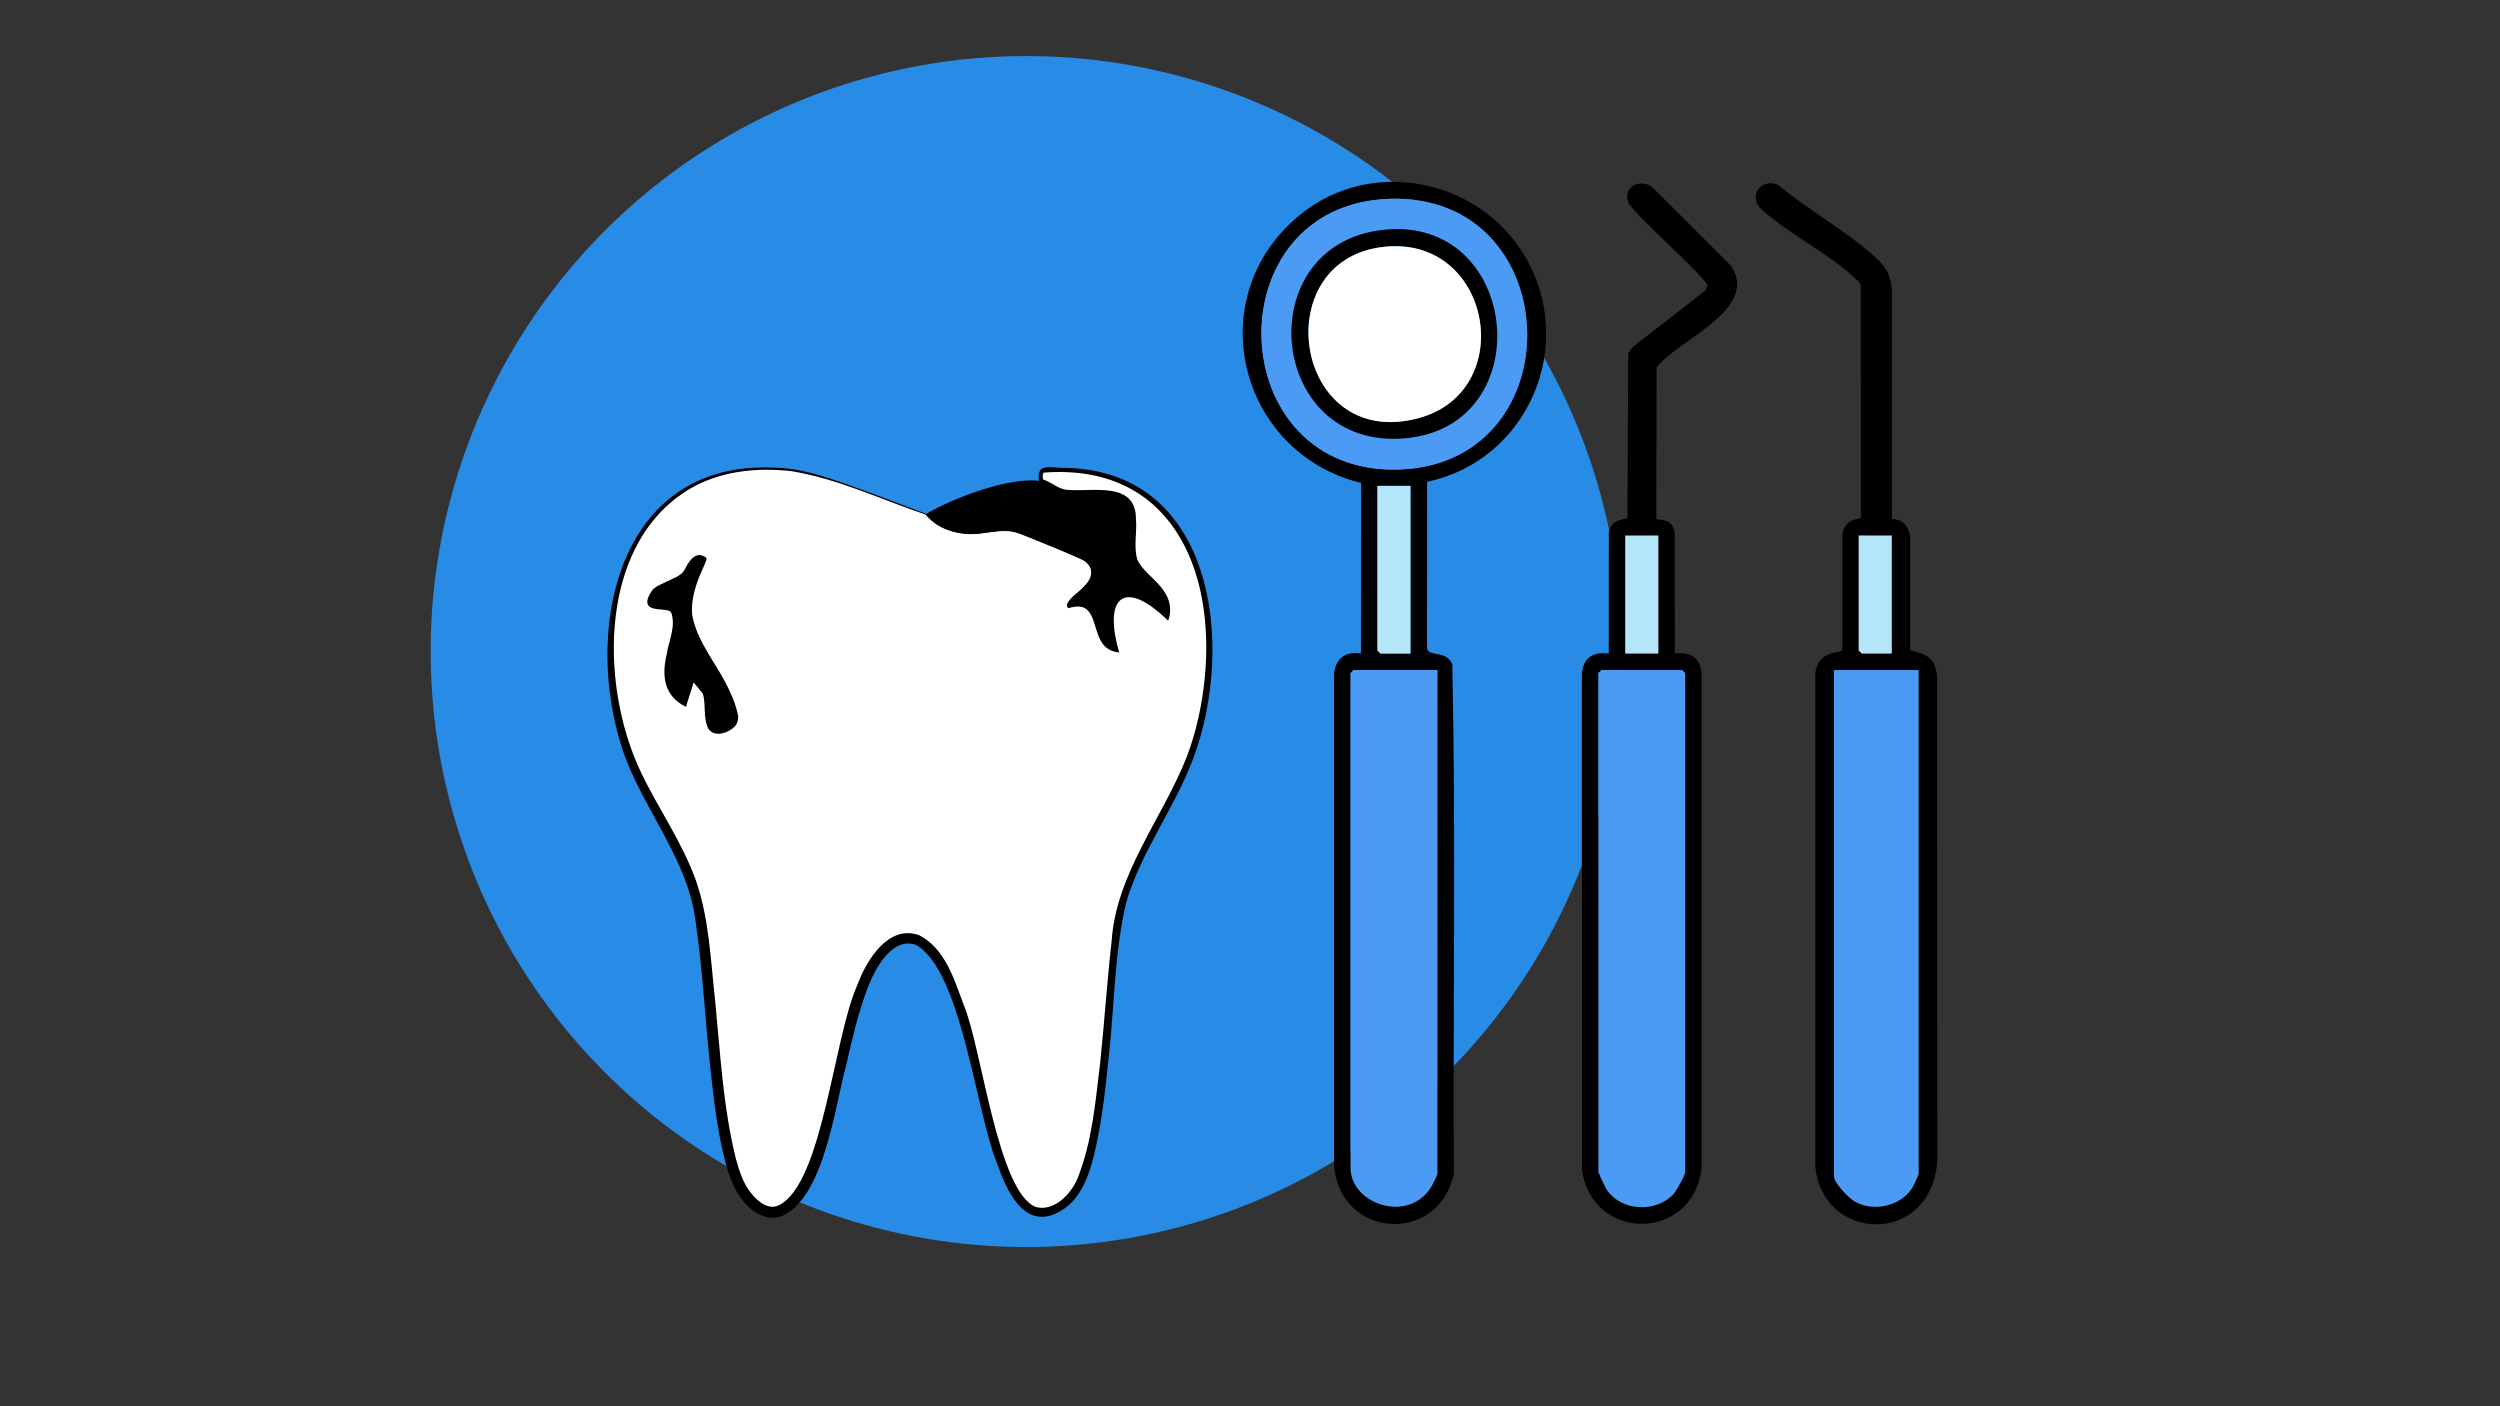 <?xml version="1.0" encoding="UTF-8"?>
<svg xmlns="http://www.w3.org/2000/svg" version="1.1" viewBox="0 0 453.54 255.12">
  <rect x="0" y="0" width="453.54" height="255.12" fill="#333333" stroke="none"/>
  <!-- Generator: Adobe Illustrator 29.5.1, SVG Export Plug-In . SVG Version: 2.1.0 Build 141)  -->
  <defs>
    <style>
      .st0 {
        fill: #4b9bf5;
      }

      .st1 {
        fill: #fff;
      }

      .st2 {
        fill: #b4e6fa;
      }

      .st3 {
        fill: #288be5;
      }
    </style>
  </defs>
  <g id="_Слой_15" data-name="Слой_15">
    <circle class="st3" cx="186.16" cy="118.2" r="108.03"/>
  </g>
  <g id="_Слой_12" data-name="Слой_12">
    <g>
      <g>
        <path class="st1" d="M167.94,93.26c.22.08,1.42,1.88,3.74,2.72,5.62,2.04,7.97-.37,12.47.47.68.13,12.19,4.84,12.72,5.28,4.46,3.67-4.72,7.05-2.99,8.48,6.82-2.01,3.13,7.26,8.97,7.98-2.89-10.21,1.1-13.47,8.97-5.98,1.71-5.03-4.98-7.94-5.77-10.68-.88-3.01.52-6.76-.86-10.05-1.43-3.39-8.73-1.86-11.76-2.28-1.89-.26-3.4-1.76-4.54-1.94-.57-2.94,1.55-2.01,3.46-2.01,26.47.08,30.8,28.75,24.51,49.42-3.35,10.99-11.46,20.21-13.74,31.15-2.32,11.08-2.27,44.09-8.69,51.17-2.02,2.23-5.25,4.13-8.09,2.02-5.51-4.1-8.73-24.86-10.91-31.99-1.87-6.12-6.58-22.87-15.11-14.62-7.19,6.96-8.54,32.84-14.46,42.9-3.11,5.29-7.01,6.46-10.83,1.15-5.83-8.1-5.62-40.83-8.64-53.22-2.57-10.56-10.64-19.15-13.61-30.29-6.4-24.03,2.27-51.54,31.64-47.6,4.79.64,18.15,5.96,23.53,7.9ZM128.04,101.25c-2.51-1.83-3.49,2.31-4.43,3-1.35,1-4.53,2.09-5.08,2.94-2.86,4.43,2.65,2.1,3.58,3.67,2.17,3.67-4.52,12.65,1.93,16.31l1.51-4.97,2.27,2.7c1.67,1.32,0,7.83,2.7,7.23.89-.2,2.66-.78,2.36-2.28-1.19-5.84-7.55-12.81-7.83-18.18-.26-4.91,3.45-10.11,3-10.43Z"/>
        <g>
          <path d="M167.98,93.17c2.29,2.7,5.88,3.82,9.35,3.51,2.54-.22,5.28-1.02,7.77,0,2.72,1.05,6.98,2.8,9.66,3.95,0,0,1.19.53,1.19.53,2.6,1.02,2.95,3.36.96,5.29-.88.97-1.97,1.72-2.82,2.7-.27.31-.47.75-.14.99,0,0-.1-.02-.1-.02,6.71-2.15,3.55,7.43,9.02,7.93,0,0-.17.19-.17.19-1.52-4.58-2.06-13.33,5.29-9.26,1.47.85,2.76,1.94,3.99,3.08,0,0-.36.09-.36.09,1.49-4.66-3.96-6.84-5.76-10.37-.8-2.47-.12-5.13-.36-7.61-.17-2.9-1.44-4.32-4.43-4.51-3.29-.5-7.03.84-10.08-.96-.86-.45-1.59-1-2.43-1.1-.71-3.5,1.51-2.84,4.05-2.72,27.68-.03,31.58,32.09,23.86,52.73-1.73,4.63-4.16,8.9-6.45,13.19-2.3,4.28-4.51,8.61-5.79,13.23-2.15,9.45-2.07,19.3-3.21,28.92-.5,4.86-1.07,9.72-2.08,14.54-1.04,4.8-2.49,10.5-7.47,12.69-5.94,2.67-9.02-4.64-10.55-9.03-3.89-9.34-6.46-35.19-14.78-39.74-4.32-1.54-7.5,4.45-8.81,8-1.68,4.46-2.76,9.21-3.85,13.94-2.05,7.57-3.92,23.38-11.31,27.12-2.73,1.36-5.87-.56-7.44-2.73-1.64-1.98-2.49-4.55-3.15-6.98-1.26-4.82-1.88-9.69-2.44-14.55-1.13-9.66-1.56-19.44-2.94-29.03-1.53-12.3-10.79-21.61-13.94-33.43-6.08-21.59.75-49.97,27.8-48.92,4.93,0,9.64,1.63,14.23,3.26,4.6,1.63,9.13,3.41,13.7,5.11h0ZM167.91,93.35c-8.03-2.72-15.85-6.47-24.24-7.86-5.97-.7-12.28-.12-17.64,2.7-17.53,9.46-17.39,35.85-9.79,51.83,3.11,6.55,7.46,12.67,9.97,19.6,2.46,7.01,2.7,14.54,3.52,21.81.94,9.61,1.45,19.43,3.77,28.78.62,2.23,1.29,4.44,2.77,6.25,1.38,1.77,3.33,3.08,5.09,2.16,7.91-4.01,9.89-30.5,14.18-39.93,1.59-4.38,5.64-11.14,11.3-8.99,4.7,2.5,6.28,8.06,8.02,12.67,3.27,7.85,6.11,33.67,12.99,36.58,3.25.93,6.31-2.17,7.55-4.98,2.73-6.67,3.33-14.06,4.19-21.2.77-7.26,1.23-14.57,2.06-21.83.78-12.54,9.31-22.51,13.7-33.77,1.69-4.5,2.72-9.27,3.2-14.06,2.01-20.11-6.37-39.1-29.21-37.37-.22.27-.2.9-.09,1.45l-.31-.3c1.77.46,2.86,1.79,4.61,1.97,4.54.44,12.49-1.69,12.53,5.25.23,2.52-.47,5.06.27,7.48,1.09,2.23,3.49,3.56,4.84,5.7,1.12,1.54,1.41,3.55.73,5.33-7.78-7.65-11.8-4.58-8.94,5.53,0,0,.06.22.06.22-1.24-.08-2.48-.72-3.15-1.8-1.8-2.82-1.11-7.8-6-6.25,0,0-.05.01-.05.01-.22-.15-.36-.46-.27-.73.67-1.4,2.2-2.14,3.17-3.31,1.87-1.78,1.6-4-.9-4.97-.75-.35-2.8-1.21-3.59-1.55,0,0-4.82-1.98-4.82-1.98-1.63-.59-3.18-1.47-4.94-1.44-1.73-.07-3.43.36-5.17.5-3.44.31-7.21-.79-9.43-3.52h0Z"/>
          <path d="M127.98,101.33c-2.02-1.54-3.09,1.27-3.99,2.64-1.7,1.93-5.36,1.95-5.93,4.83-.21.82.43.89,1.09.96,1.06.12,2.93-.2,3.48,1.15,1.89,4.98-4.11,12.2,1.76,15.65,0,0-1.02.41-1.02.41l1.44-4.99.39-1.35c.63.72,2.59,2.99,3.24,3.75,0,0-.12-.12-.12-.12,1,.92,1.01,1.94,1.19,3.05.21,1.33.02,2.81.65,3.91.24-.07.66-.15.91-.28.47-.24.88-.39.81-.88-.29-1.23-.74-2.39-1.27-3.56-4.04-8.46-9.04-13.32-3.67-22.85.27-.6.93-1.73,1.05-2.32h0ZM128.1,101.17c.15.21.05.32.04.43-.06.21-.29.75-.38.95-.54,1.19-1.11,2.49-1.49,3.73-.53,1.69-.85,3.46-.71,5.15.85,5.25,4.86,9.36,6.93,14.21.61,1.26,1.09,2.64,1.38,4.03.15.67-.06,1.59-.55,2.1-1.31,1.38-4.22,2.18-5.02-.02-.66-1.83-.29-3.69-.68-5.47-.12-.5-.23-.64-.44-.84,0,0-2.23-2.74-2.23-2.74l1.33-.27c-.17.55-1.71,5.38-1.84,5.8-3.91-1.9-4.41-5.46-3.54-9.3.39-2.54,1.69-5.12.93-7.63-.09-.26-.26-.43-.55-.52-1.2-.4-4.39.14-3.78-2.11.19-.61.5-1.1.84-1.61.69-.77,1.7-1.08,2.56-1.53,1.36-.69,2.98-1.1,3.54-2.64.74-1.39,2-3,3.66-1.72h0Z"/>
        </g>
      </g>
      <path d="M188.89,87.27c1.13.18,2.65,1.68,4.54,1.94,3.03.42,10.33-1.11,11.76,2.28,1.39,3.29-.01,7.04.86,10.05.8,2.73,7.48,5.64,5.77,10.68-7.87-7.49-11.87-4.23-8.97,5.98-5.84-.72-2.15-9.99-8.97-7.98-1.73-1.44,7.45-4.81,2.99-8.48-.53-.44-12.04-5.15-12.72-5.28-4.5-.84-6.85,1.57-12.47-.47-2.32-.84-3.53-2.64-3.74-2.72,4.98-2.93,15.33-6.89,20.95-5.99Z"/>
      <path d="M128.04,101.25c.45.33-3.26,5.52-3,10.43.28,5.38,6.64,12.34,7.83,18.18.31,1.5-1.47,2.09-2.36,2.28-2.7.59-1.03-5.91-2.7-7.23l-2.27-2.7-1.51,4.97c-6.45-3.67.24-12.64-1.93-16.31-.93-1.57-6.43.76-3.58-3.67.55-.85,3.73-1.94,5.08-2.94.94-.7,1.92-4.84,4.43-3Z"/>
    </g>
    <g>
      <path d="M258.9,87.41l-.02,30.21c.31,1.61,3.52.26,4.59,2.91.66,30.74.1,61.65.29,92.45-2.92,12.93-20.57,11.7-21.75-1.49v-89.38c.39-2.75,2.14-3.98,4.89-3.56l.02-30.93c-22.46-5.57-29.29-34.05-10.86-48.82,12.88-10.33,32.29-6.36,40.59,7.69,9.57,16.21.45,37.13-17.75,40.91ZM252.06,36.07c-32.16,1.09-30.42,50.58,2.15,49.09,31.57-1.44,30.04-50.18-2.15-49.09ZM255.88,88.15h-6v29.85s.52.56.56.56h5.43v-30.41ZM260.76,121.56h-15.18s-.56.52-.56.56v89.73c0,6.76,10.9,10.25,14.78,3.17.2-.36.96-1.84.96-2.04v-91.42Z"/>
      <path d="M343.21,94.14c.07.07,1.06-.02,1.88.55s1.31,1.72,1.44,2.69v20.57c3.21.83,4.55,1.41,4.9,4.93l.02,87.86c-1.21,15.38-20.94,14.7-22.13.75v-89.38c.52-4.26,4.75-3.56,4.91-4.16v-20.96c.48-3.13,3.32-2.77,3.37-3.06l-.03-42.01c-.04-.66-.53-.92-.93-1.32-4.51-4.42-12.42-8.31-17.23-12.77-2.27-2.42.11-5.55,3.17-4.3,5.35,4.52,12.3,8.31,17.43,12.95,2.12,1.92,2.96,3.21,3.21,6.17v41.48ZM343.19,97.16h-6v20.84s.52.56.56.56h5.43v-21.4ZM348.06,121.56h-15.36v91.8c0,1.25,2.76,4.09,3.92,4.7,3.37,1.79,8.15.74,10.25-2.51.21-.33,1.18-2.4,1.18-2.57v-91.42Z"/>
      <path d="M300.49,94.14c.3.3,2.9-.3,3.33,2.48l.02,21.94c2.82-.32,4.54.66,4.87,3.57v89.74c-1.5,13.3-19.76,13.63-21.73.36v-90.1c.33-2.91,2.05-3.89,4.87-3.57l.02-21.94c.42-2.69,3.32-2.34,3.37-2.68l.15-29.84.77-1.11,13.18-10.25.43-.89c-.03-1.33-13.1-12.69-14.39-15.13-.91-2.87,2.06-4.35,4.32-2.82l14.26,14.25c5.51,7.89-9.67,13.57-13.42,18.48l-.06,27.5ZM300.85,97.16h-6v21.4h6v-21.4ZM290.55,121.56c-.12.19-.56.46-.56.56v90.48c0,.21,1.3,2.95,1.56,3.32,2.67,3.81,8.71,4.11,11.94.83.55-.56,2.23-3.58,2.23-4.14v-90.48s-.52-.56-.56-.56h-14.61Z"/>
      <path class="st0" d="M260.76,121.56v91.42c0,.2-.76,1.68-.96,2.04-3.87,7.08-14.78,3.59-14.78-3.17v-89.73s.52-.56.56-.56h15.18Z"/>
      <path class="st0" d="M252.06,36.07c32.19-1.09,33.72,47.65,2.15,49.09-32.57,1.49-34.31-48-2.15-49.09ZM250.93,41.7c-24.43,2.69-21.02,40.06,4.01,37.81,24.62-2.21,20.91-40.56-4.01-37.81Z"/>
      <path class="st2" d="M255.88,88.15v30.41h-5.43s-.56-.52-.56-.56v-29.85h6Z"/>
      <path class="st0" d="M348.06,121.56v91.42c0,.17-.97,2.24-1.18,2.57-2.11,3.25-6.88,4.3-10.25,2.51-1.16-.62-3.92-3.46-3.92-4.7v-91.8h15.36Z"/>
      <path class="st2" d="M343.19,97.16v21.4h-5.43s-.56-.52-.56-.56v-20.84h6Z"/>
      <path class="st0" d="M290.55,121.56h14.61s.56.52.56.56v90.48c0,.57-1.68,3.59-2.23,4.14-3.24,3.28-9.27,2.98-11.94-.83-.26-.37-1.56-3.1-1.56-3.32v-90.48c0-.1.44-.37.56-.56Z"/>
      <rect class="st2" x="294.85" y="97.16" width="6" height="21.4"/>
      <path d="M250.93,41.7c24.92-2.75,28.63,35.6,4.01,37.81-25.03,2.25-28.45-35.12-4.01-37.81ZM252.07,44.7c-22.64,1.32-17.72,37.3,5.23,31.17,17.96-4.8,13.49-32.26-5.23-31.17Z"/>
      <path class="st1" d="M252.07,44.7c18.72-1.09,23.2,26.37,5.23,31.17-22.96,6.13-27.87-29.85-5.23-31.17Z"/>
    </g>
  </g>
</svg>